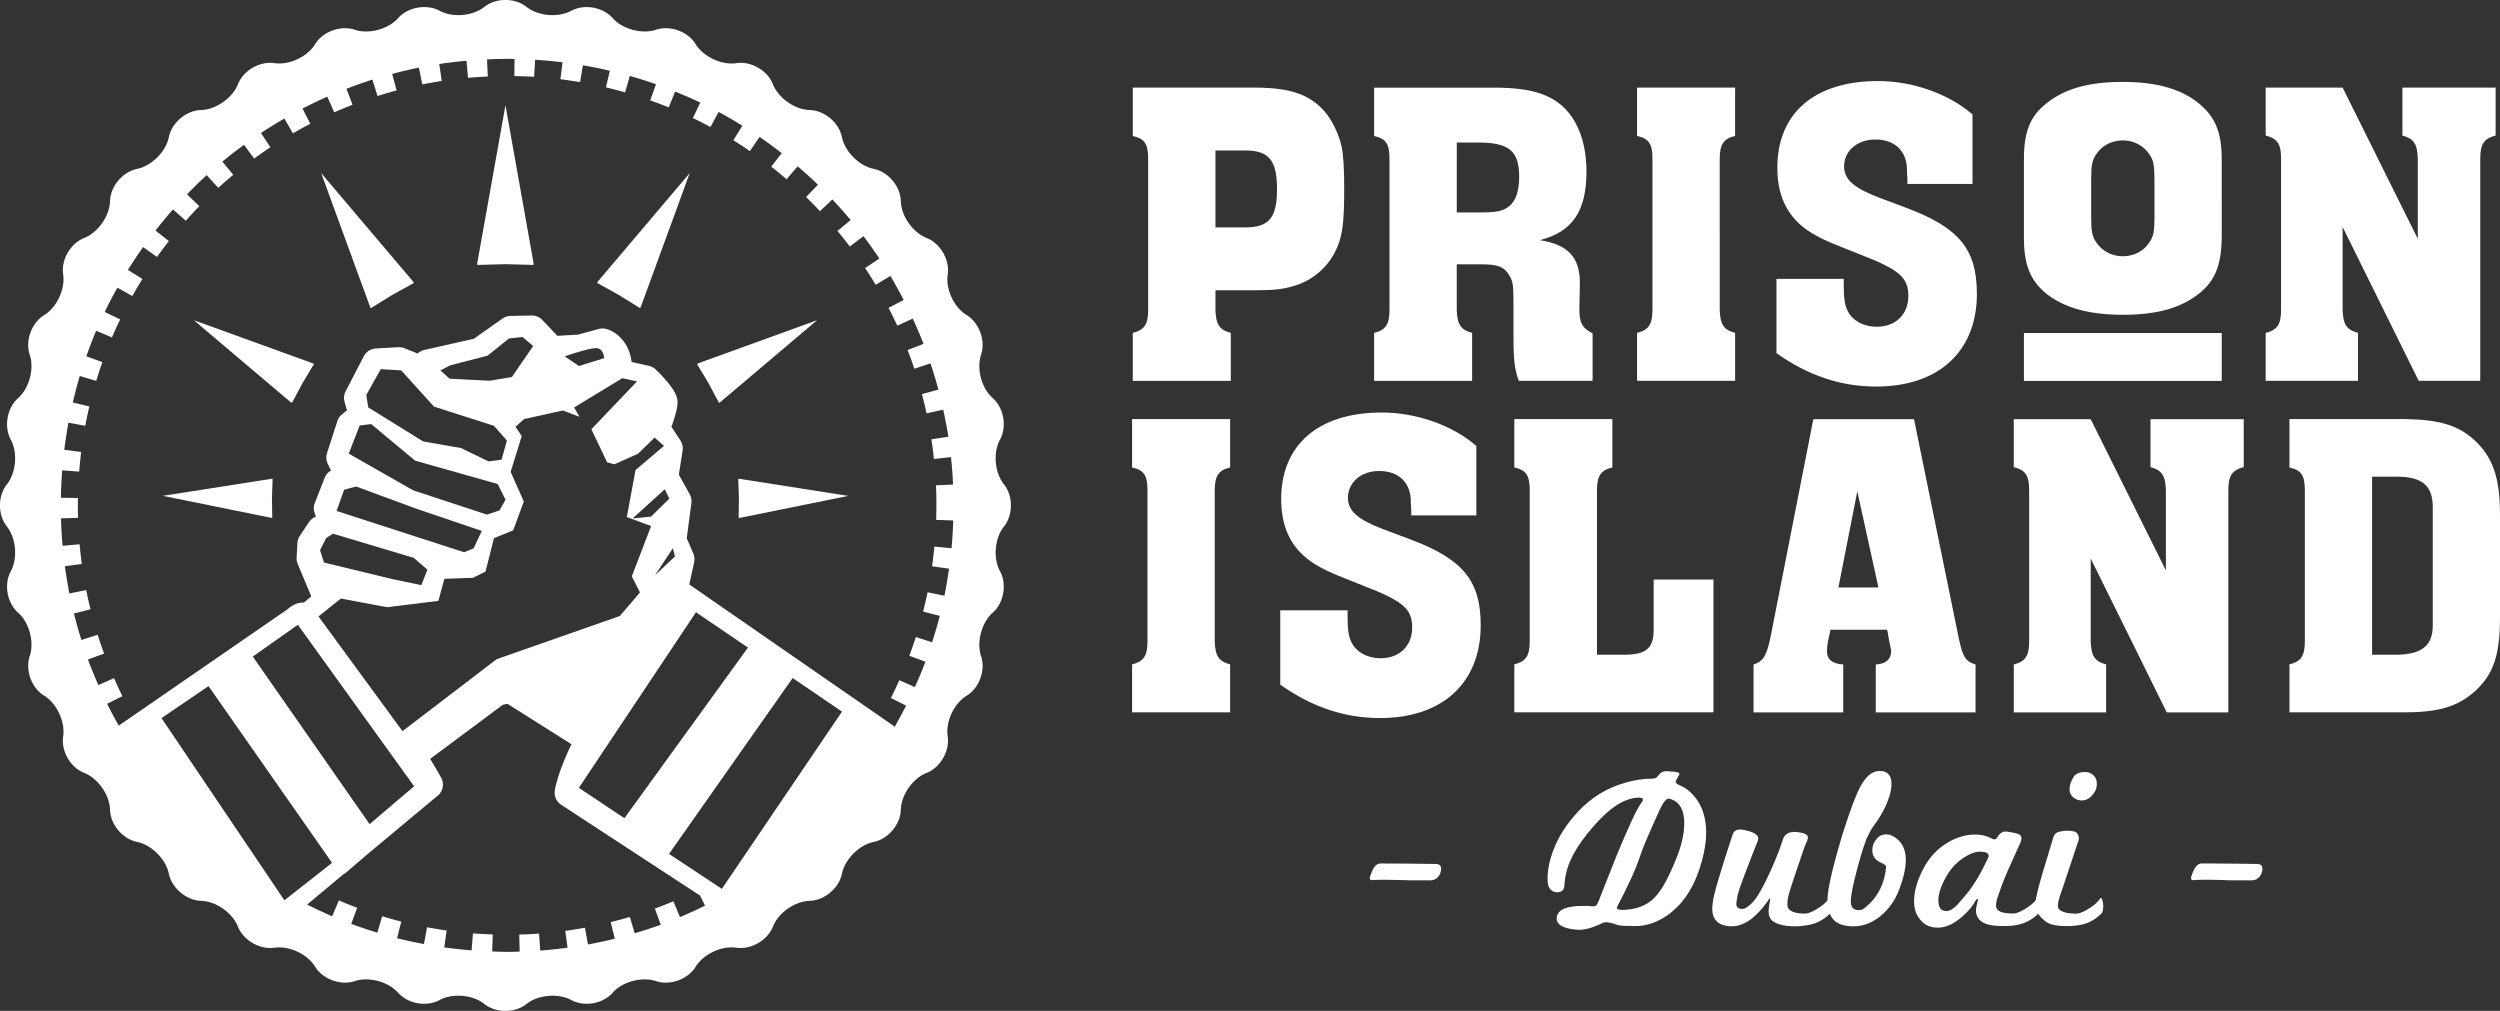 <svg xmlns="http://www.w3.org/2000/svg" data-name="Layer 2" viewBox="0 0 623.84 252.25"><rect x="0" y="0" width="623.84" height="252.25" fill="#333333" stroke="none"/><g data-name="Calque 1"><g><path fill="#fff" d="m68.03 119.47-.25.02v-.02l-27.15 4.26 27.06 5.49v-.02l.25.02-.08-4.88.17-4.88Zm10.05-28.75.02-.04-29.72-10.77 24.21 20.5.02-.04.23.17 2.64-4.92 2.87-4.79-.27-.11Zm25.02-20.37.04-.02L80.15 43.2l12.22 33.44.04-.02.11.3 5.32-3.31 5.47-3.02-.21-.23Zm30.06-4.6-7.03-39.48-7.05 39.48h.06l-.06.36 7.05-.19 7.03.19-.06-.36h.06Zm15.96 4.58.04.02-.19.23 5.45 3.02 5.32 3.31.13-.3.02.02 12.22-33.44-22.99 27.13Zm54.76 9.58-29.72 10.77.02.04-.25.11 2.87 4.79 2.62 4.92.23-.17v.04l24.23-20.5Zm7.74 43.83-27.15-4.26v.02l-.25-.02.17 4.88-.08 4.88.25-.02v.02l27.06-5.49Zm-143.59-4.27-.25.02v-.02l-27.15 4.26 27.06 5.49v-.02l.25.02-.08-4.88.17-4.88Zm10.05-28.75.02-.04-29.72-10.77 24.21 20.5.02-.04.23.17 2.64-4.92 2.87-4.79-.27-.11Zm25.02-20.37.04-.02L80.15 43.2l12.22 33.44.04-.02.11.3 5.32-3.31 5.47-3.02-.21-.23Zm30.06-4.6-7.03-39.48-7.05 39.48h.06l-.06.36 7.05-.19 7.03.19-.06-.36h.06Zm15.96 4.58.04.02-.19.23 5.45 3.02 5.32 3.31.13-.3.02.02 12.22-33.44-22.99 27.13Zm54.76 9.58-29.72 10.77.02.04-.25.11 2.87 4.79 2.62 4.92.23-.17v.04l24.23-20.5Zm7.74 43.83-27.15-4.26v.02l-.25-.02.17 4.88-.08 4.88.25-.02v.02l27.06-5.49Zm-78.46-57.99-7.03-39.48-7.05 39.48h.06l-.06.36 7.05-.19 7.03.19-.06-.36h.06Zm15.96 4.58.04.02-.19.23 5.45 3.02 5.32 3.31.13-.3.02.02 12.22-33.44-22.99 27.13Zm54.76 9.58-29.72 10.77.02.04-.25.11 2.87 4.79 2.62 4.92.23-.17v.04l24.23-20.5Zm7.74 43.83-27.15-4.26v.02l-.25-.02.17 4.88-.08 4.88.25-.02v.02l27.06-5.49ZM103.1 70.35l.04-.02L80.15 43.2l12.22 33.44.04-.02.11.3 5.32-3.31 5.47-3.02-.21-.23ZM78.08 90.72l.02-.04-29.72-10.77 24.21 20.5.02-.04.23.17 2.64-4.92 2.87-4.79-.27-.11Zm-10.05 28.75-.25.02v-.02l-27.15 4.26 27.06 5.49v-.02l.25.02-.08-4.88.17-4.88Z"/><path fill="#fff" d="M250.53 120.87c-2.32-2.89-2.77-7.92-.99-11.17 1.77-3.25.95-7.92-1.82-10.36-2.79-2.45-4.07-7.3-2.91-10.83 1.18-3.5-.44-7.94-3.59-9.88-3.17-1.92-5.3-6.5-4.73-10.15.53-3.65-1.84-7.75-5.26-9.1-3.46-1.35-6.35-5.49-6.44-9.18-.08-3.69-3.15-7.33-6.76-8.06-3.63-.74-7.2-4.29-7.94-7.92-.74-3.63-4.35-6.67-8.04-6.76-3.72-.11-7.83-3-9.18-6.44-1.35-3.44-5.45-5.81-9.12-5.26-3.65.55-8.21-1.58-10.15-4.73-1.92-3.17-6.38-4.77-9.88-3.61-3.5 1.18-8.38-.13-10.83-2.89-2.45-2.77-7.09-3.59-10.34-1.84-3.25 1.77-8.28 1.33-11.17-.97-2.89-2.3-7.62-2.3-10.51 0-2.89 2.3-7.92 2.74-11.17.97-3.25-1.75-7.92-.93-10.36 1.84-2.45 2.77-7.33 4.07-10.83 2.89-3.5-1.16-7.94.44-9.88 3.61-1.92 3.15-6.5 5.28-10.15 4.73-3.65-.55-7.75 1.82-9.1 5.26-1.37 3.44-5.49 6.33-9.18 6.44-3.69.08-7.33 3.12-8.06 6.76-.74 3.63-4.31 7.18-7.92 7.92-3.63.74-6.67 4.37-6.76 8.06-.11 3.69-3 7.83-6.44 9.18-3.44 1.35-5.81 5.45-5.26 9.1.55 3.65-1.58 8.23-4.73 10.15-3.17 1.94-4.77 6.38-3.61 9.88 1.18 3.53-.13 8.38-2.89 10.83-2.79 2.45-3.59 7.11-1.84 10.36 1.77 3.25 1.33 8.28-.97 11.17-2.3 2.89-2.3 7.62 0 10.51 2.3 2.89 2.74 7.92.97 11.17-1.75 3.25-.95 7.9 1.84 10.34 2.77 2.45 4.07 7.33 2.89 10.83-1.16 3.5.44 7.96 3.61 9.88 3.15 1.94 5.28 6.5 4.73 10.15-.55 3.67 1.82 7.77 5.26 9.12 3.44 1.35 6.33 5.49 6.44 9.18.08 3.69 3.12 7.3 6.76 8.04 3.61.74 7.18 4.31 7.92 7.94.74 3.61 4.37 6.65 8.06 6.76 3.69.11 7.81 2.98 9.18 6.44 1.35 3.42 5.45 5.78 9.1 5.26 3.65-.55 8.23 1.58 10.15 4.73 1.94 3.15 6.38 4.77 9.88 3.61 3.5-1.18 8.38.11 10.83 2.89 2.45 2.77 7.11 3.59 10.36 1.82 3.25-1.75 8.28-1.33 11.17.99 2.89 2.3 7.62 2.3 10.51 0 2.89-2.32 7.92-2.74 11.17-.99 3.25 1.77 7.9.95 10.34-1.82 2.45-2.79 7.33-4.07 10.83-2.89 3.5 1.16 7.96-.46 9.88-3.61 1.94-3.15 6.5-5.28 10.15-4.73 3.67.53 7.77-1.84 9.12-5.26 1.35-3.46 5.47-6.33 9.18-6.44 3.69-.11 7.3-3.15 8.04-6.76.74-3.63 4.31-7.2 7.94-7.94 3.61-.74 6.67-4.35 6.76-8.04.08-3.69 2.98-7.83 6.44-9.18 3.42-1.35 5.78-5.45 5.26-9.12-.57-3.65 1.56-8.21 4.73-10.15 3.15-1.92 4.77-6.38 3.59-9.88-1.16-3.5.13-8.38 2.91-10.83 2.77-2.45 3.59-7.09 1.82-10.34-1.77-3.25-1.33-8.28.99-11.17 2.3-2.89 2.3-7.62 0-10.51ZM70.97 224.67l-2.26-3.36-1.75-2.6-3.04-4.5-23.62-35.02 11.74-7.98 30.82 44.1-6.76 5.32-5.13 4.03Zm52.29-118.41 3.23 3.67-1.33 4.77-3.25.44-6.86-3.34-9.46-1.65-13.7-8.49-.49-3.1 3.61-6.44 5.11.3 8.17 9.04 14.97 4.79Zm-13.37-13.82 2.43-1.27 9.33-2.41 5.34-4.29 3.4-.38 2.66 2.26-5.32 7.73-5.57.93-9.96-.51-2.3-2.07Zm-17.26 13.38 10.94 9.12 20.62 5.83 1.96 3.93-1.5 2.66-3.12 1.06-18.41-6.06-16.09-9.16 2.72-7.03 2.87-.34Zm-3.74 15.58 14.92 5.51 16.42 5.57-2.05 4.37-2.36.95-31.83-10.3 1.88-5.3 3.02-.8Zm14.38 17.82 3.38 2.93-1.5 3.86-7.2-1.5-17.1-4.14-.99-3.08 1.52-3.02 1.73-1.1 20.16 6.04Zm-18.24 10.13 11.59 2.17 12.77-1.58 1.5-5.51 7.14-.25 3.12-1.54 2.11-8.34 4.79-1.96 2.66-7.2-3.29-7.39 2.77-8.93-1.54-2.32 2.11-1.92 9.71-2.15 4.12 1.58-1.33-2.34 12.03-7.3 3.67.8-11.4 11.95 3.95 8.25 1.79.49 5.87-2.62 4.18-4.05 2.34 2.07-7.11 6.04-2.17 11.72 6.06 2.24-4.81 12.56 2.03 4.01-5.02 5.89-30.74 10.77-23.5 17.96-20.96-28.63 5.57-4.45Zm55.87-60.42s6.12-2.15 7.94-2.05c1.82.08 1.94 2.49 1.94 2.49l-6.31 1.96-3.57-2.41Zm22.57 54.59 4.43-6.73.53 2.05-4.96 4.69Zm10.2 9.25 12.98 8.82-30.84 42.58-11.36-7.58 29.22-43.82Zm-11.21-23.86-4.6.46 8.02-7.28 1.14 2.34-4.56 4.48Zm-59.13 67.3-11.1 9.44-29.15-41.82 11.25-7.92 29.01 40.3Zm66.35 32.64-1.65-3.95c-1.54.65-3.08 1.27-4.62 1.82l1.48 4.03c-2.13.78-4.33 1.48-6.52 2.13l-1.2-4.07c-1.56.46-3.17.89-4.77 1.29l1.01 4.14c-2.2.55-4.43 1.01-6.69 1.44l-.76-4.18c-1.63.3-3.27.55-4.9.78l.57 4.2c-2.26.32-4.52.55-6.82.72l-.3-4.24c-1.67.13-3.34.21-4.94.25l.11 4.24c-1.06.04-2.09.08-3.15.08-1.25 0-2.47-.06-3.72-.11l.15-4.24c-1.65-.06-3.31-.15-4.94-.27l-.34 4.24c-2.3-.19-4.56-.42-6.82-.74l.59-4.22c-1.63-.23-3.27-.51-4.88-.8l-.78 4.18c-2.26-.42-4.5-.89-6.71-1.46l1.06-4.14c-1.56-.4-3.17-.84-4.77-1.33l-1.22 4.1c-2.2-.68-4.37-1.41-6.5-2.2l1.48-4.01c-1.5-.57-3.04-1.18-4.56-1.84l-1.69 3.95c-2.11-.91-4.16-1.88-6.21-2.91l.04-.06c3.1-2.6 6.16-5.15 9.08-7.58.25-.13.51-.3.72-.49l5.3-4.54c8.06-6.71 14.29-11.91 16.51-13.76l.25-.17s-.02 0-.02-.02c.44-.36.68-.55.68-.55a3.595 3.595 0 0 0 .82-4.56c-.87-1.56-1.79-3.1-2.7-4.64l18.15-13.51 1.16-.21 15.94 10.07c-3.4 7.07-4.1 11.06-4.16 11.57-.02.17-.04.36-.04.53 0 .61.17 1.2.44 1.73l.02.02v.02l.02.02v.02l.02.02.02.02c.27.49.68.89 1.16 1.18l34.6 22.63 1.25 2.51c-2.05 1.01-4.14 1.98-6.25 2.87Zm10.45-7.05-.99-.65-1.39-.93-10.81-7.14 30.86-43.89 12.31 8.38-29.98 44.23Zm57.29-85.01-4.26-.4c-.15 1.65-.34 3.29-.57 4.92l4.22.59c-.32 2.28-.7 4.54-1.14 6.76l-4.2-.87c-.34 1.63-.72 3.25-1.12 4.83l4.16 1.06c-.57 2.22-1.22 4.41-1.92 6.59l-4.05-1.31a116.8 116.8 0 0 1-1.63 4.67l4.01 1.5c-.8 2.15-1.69 4.24-2.62 6.33l-3.88-1.73c-.68 1.48-1.37 2.98-2.11 4.45l3.8 1.9c-.91 1.77-1.86 3.53-2.83 5.26l.13.08c-.11 0-.21.13-.32.27.06-.11.13-.23.19-.36L172 145.84l1.18-5.36c.19-.78.15-1.6-.17-2.34l-1.65-3.84 1.16-8.7c.11-.76-.04-1.54-.4-2.24l-2.72-4.9.93-6.02c.13-.89-.06-1.77-.55-2.53l-2.24-3.42c1.1-2.96 1.6-5.11 1.52-6.35-.06-.84-.19-2.83-5.4-7.9-.46-.46-1.08-.8-1.73-.95l-4.33-.97c-.63-5.26-4.18-7.66-6.29-8.23-.61-.17-1.27-.17-1.9 0l-5.17 1.41-5.15.3-3.76-3.95c-.72-.72-1.56-1.12-2.68-1.12l-5.24.11c-.72 0-1.41.23-2.03.65l-7.14 5.05-12.31 2.77c-.65.15-1.25.46-1.71.91l-3.29-1.33a4.08 4.08 0 0 0-1.56-.25l-5.59.32a3.64 3.64 0 0 0-3.02 1.96l-4.52 8.74c-.42.82-.51 1.77-.25 2.66l.59 2.07-1.22.99c-.55.44-.97 1.03-1.18 1.71l-2.58 7.98c-.27.91-.21 1.88.21 2.7l.78 1.63-.17.13c-.65.4-1.14 1.01-1.41 1.73l-2.45 6.23c-.32.78-.34 1.67-.06 2.47l.34.99c-.74.25-1.37.76-1.79 1.41l-2.22 3.34a3.62 3.62 0 0 0-.61 1.79l-.21 3.63c-.02.55.06 1.1.27 1.58l3.4 8.13-1.86 1.54c-1.35-.08-2.72.46-4.05 1.65l-42.11 29.03c.11.21.21.42.32.61-1.14-1.98-2.22-3.99-3.25-6.04l3.82-1.9c-.74-1.48-1.44-3-2.09-4.5l-3.91 1.73c-.93-2.09-1.79-4.22-2.6-6.38l4.03-1.48c-.59-1.56-1.12-3.15-1.6-4.69l-4.07 1.29c-.7-2.17-1.31-4.37-1.86-6.61l4.14-1.03c-.4-1.58-.76-3.21-1.08-4.81l-4.2.84c-.44-2.24-.8-4.5-1.12-6.78l4.22-.57c-.21-1.63-.4-3.29-.55-4.92l-4.24.38c-.21-2.26-.34-4.54-.4-6.84l4.26-.13c-.04-1.03-.06-2.07-.06-3.1 0-.61.02-1.22.02-1.86l-4.24-.06c.02-2.3.15-4.58.32-6.84l4.24.32c.13-1.63.3-3.27.49-4.9l-4.22-.55c.3-2.26.63-4.52 1.06-6.76l4.18.78c.32-1.63.65-3.25 1.03-4.83l-4.14-.99c.53-2.22 1.1-4.43 1.75-6.61l4.1 1.22c.49-1.58.99-3.15 1.54-4.69l-4.01-1.44c.76-2.15 1.56-4.29 2.45-6.38l3.95 1.67c.63-1.5 1.33-3.02 2.05-4.5l-3.86-1.86c.99-2.07 2.05-4.07 3.17-6.06l3.72 2.09c.8-1.44 1.65-2.87 2.53-4.26l-3.63-2.26c1.2-1.94 2.47-3.84 3.8-5.7l3.46 2.47c.95-1.33 1.94-2.66 2.96-3.97l-3.34-2.62c1.39-1.79 2.85-3.57 4.37-5.28l3.19 2.83c1.1-1.22 2.22-2.45 3.38-3.63l-3.06-2.96c1.58-1.65 3.21-3.25 4.9-4.79l2.89 3.17c1.2-1.1 2.47-2.2 3.74-3.25l-2.72-3.29c1.75-1.46 3.57-2.85 5.4-4.2l2.53 3.44c1.33-.97 2.68-1.92 4.05-2.83l-2.36-3.55c1.92-1.27 3.86-2.47 5.85-3.61l2.13 3.69c1.41-.82 2.87-1.63 4.35-2.39l-1.96-3.78c2.03-1.06 4.1-2.05 6.19-2.98l1.73 3.91c1.5-.65 3.04-1.31 4.58-1.9l-1.54-3.97c2.13-.82 4.29-1.6 6.48-2.3l1.29 4.1c1.56-.51 3.15-.97 4.75-1.39l-1.1-4.12c2.2-.59 4.41-1.12 6.67-1.58l.84 4.2c1.6-.32 3.23-.61 4.86-.87l-.63-4.22c2.24-.36 4.52-.61 6.8-.82l.38 4.26c1.65-.15 3.31-.25 4.94-.34l-.19-4.26c1.67-.08 3.36-.13 5.05-.13.61 0 1.22.02 1.82.04l-.06 4.26c1.63.02 3.29.08 4.94.17l.25-4.24c2.3.13 4.58.36 6.84.63l-.53 4.22c1.63.21 3.27.44 4.9.72l.72-4.2c2.26.4 4.5.84 6.71 1.37l-.97 4.14c1.6.38 3.21.8 4.79 1.25l1.16-4.1c2.22.63 4.39 1.31 6.54 2.07l-1.44 4.03c1.56.55 3.12 1.14 4.62 1.75l1.6-3.95c2.13.87 4.22 1.77 6.27 2.74l-1.84 3.86c1.46.72 2.93 1.46 4.39 2.24l2.03-3.76c2.01 1.08 3.97 2.24 5.93 3.44L182.99 35c1.39.87 2.79 1.77 4.14 2.7l2.41-3.53c1.9 1.29 3.74 2.66 5.53 4.05l-2.62 3.36c1.29 1.01 2.58 2.07 3.82 3.15l2.77-3.23c1.75 1.48 3.44 3.02 5.07 4.6l-2.96 3.06c1.16 1.12 2.32 2.32 3.46 3.53l3.1-2.91c1.56 1.67 3.1 3.36 4.56 5.13l-3.29 2.72c1.06 1.27 2.09 2.58 3.08 3.88l3.4-2.58c1.39 1.82 2.7 3.69 3.97 5.59l-3.55 2.36c.91 1.37 1.79 2.77 2.64 4.18l3.67-2.2c1.16 1.96 2.26 3.97 3.31 6l-3.78 1.96c.76 1.48 1.5 2.98 2.2 4.45l3.84-1.77c.97 2.07 1.86 4.18 2.7 6.31l-3.99 1.54c.61 1.54 1.18 3.12 1.69 4.67l4.03-1.35c.72 2.15 1.39 4.35 1.98 6.57l-4.12 1.1c.42 1.58.82 3.19 1.16 4.81l4.16-.93c.49 2.24.93 4.48 1.29 6.76l-4.24.65c.25 1.6.46 3.25.63 4.9l4.26-.46c.23 2.26.42 4.54.51 6.84l-4.26.19c.08 1.65.11 3.31.11 4.96 0 1.22-.02 2.45-.06 3.67l4.26.15c-.08 2.3-.21 4.58-.42 6.84Z"/><g><path fill="#fff" d="M303.3 77.26v-4.83h9.87c4.61 0 6.91-.22 9.76-1.1 4.28-1.21 8.01-4.28 10.09-8.23 1.97-3.73 2.41-7.13 2.41-16.23 0-4.83-.22-8.34-.66-10.31-.66-3.07-2.3-6.47-4.17-8.67-3.73-4.28-8.45-5.92-16.89-6.03h-31.04v12.07c2.96.66 3.84 1.97 3.84 5.7v37.63c0 3.62-.88 5.05-3.84 5.81v11.96h24.46V83.07c-2.85-.77-3.73-2.09-3.84-5.81Zm0-39.71h7.46c5.92 0 7.9 2.52 7.9 9.65s-1.97 9.54-7.9 9.54h-7.46v-19.2ZM367.35 83.07c-2.85-.77-3.73-2.09-3.84-5.81v-11.3h6.25c4.06 0 5.7.66 6.91 2.85.88 1.43.99 2.52.99 6.69v8.01c0 6.04.22 8.45 1.32 11.52h18.43V83.18c-2.63-1.32-3.4-2.74-3.29-6.47l.11-5.81c.11-6.58-2.85-9.87-9.98-10.97 8.12-2.08 11.63-7.24 11.63-17.11 0-7.57-2.41-13.6-6.8-17-3.4-2.63-8.01-3.84-15.14-3.95h-31.05v12.07c2.96.66 3.84 1.97 3.84 5.7v37.63c0 3.62-.88 5.05-3.84 5.81v11.96h24.46V83.08Zm-3.84-47.5h5.38c7.68 0 10.2 2.08 10.2 8.56 0 3.62-.88 6.03-2.52 7.35-1.54 1.21-3.07 1.53-7.24 1.53h-5.81V35.57ZM432.97 83.07c-2.85-.77-3.73-2.09-3.84-5.81V39.63c0-3.62.99-5.05 3.84-5.7V21.86h-24.46v12.07c2.96.66 3.84 1.97 3.84 5.7v37.63c0 3.62-.88 5.05-3.84 5.81v11.96h24.46V83.07ZM493.3 73.31c0-11.08-4.39-16.46-17.44-21.39l-7.02-2.63c-6.25-2.41-8.67-4.5-8.67-7.79 0-3.84 3.29-6.69 7.79-6.69 4.94 0 8.01 2.96 7.9 7.9l.11 1.97v1.21h16.24V28.56c-5.92-5.15-14.92-8.34-23.58-8.34-15.8 0-25.12 8.01-25.12 21.61 0 8.01 3.18 13.49 9.76 17 2.41 1.32 3.84 1.86 10.75 4.61 9.98 3.84 12.18 5.81 12.18 10.42s-3.18 7.68-7.9 7.68c-3.29 0-6.03-1.54-7.24-3.95-.77-1.54-.99-3.29-.99-7.13v-.88h-16.78v18.54c7.9 5.6 16.02 8.34 24.9 8.34 15.58 0 25.12-8.78 25.12-23.15ZM510.63 73.28c4.39 3.51 10.64 5.27 19.09 5.27s14.37-1.64 18.98-5.27c4.06-3.18 5.59-7.13 5.7-13.93V39.64c0-6.58-1.64-10.53-5.7-13.82-4.39-3.62-10.53-5.38-18.98-5.38s-14.48 1.65-19.09 5.38c-3.95 3.07-5.59 7.02-5.59 13.82v19.71c0 6.58 1.54 10.64 5.59 13.93Zm11.19-28.38c0-3.62.22-4.94 1.32-6.47 1.32-2.08 3.84-3.4 6.58-3.4s5.16 1.32 6.58 3.4c1.1 1.54 1.32 2.85 1.32 6.69v9.07c0 3.51-.22 4.83-1.32 6.36-1.32 2.08-3.84 3.4-6.58 3.4s-5.16-1.32-6.58-3.4c-1.1-1.54-1.32-2.85-1.32-6.69V44.9ZM588.41 83.07c-2.85-.77-3.73-2.09-3.84-5.81V56.64l18.98 38.39h15.36v-55.4c0-3.62.88-5.05 3.84-5.81V21.86h-23.26v11.96c2.85.77 3.73 2.09 3.84 5.81V59.6l-18.76-37.74h-19.2v11.96c2.96.77 3.84 2.09 3.84 5.81v37.63c0 3.62-.88 5.05-3.84 5.81v11.96h23.04V83.07ZM282.5 116.65c2.96.66 3.84 1.97 3.84 5.7v37.63c0 3.62-.88 5.05-3.84 5.81v11.96h24.46v-11.96c-2.85-.77-3.73-2.09-3.84-5.81v-37.63c0-3.62.99-5.05 3.84-5.7v-12.07H282.5v12.07ZM319.47 152.3v18.54c7.9 5.6 16.02 8.34 24.9 8.34 15.58 0 25.12-8.78 25.12-23.15 0-11.08-4.39-16.46-17.44-21.39l-7.02-2.63c-6.25-2.41-8.67-4.5-8.67-7.79 0-3.84 3.29-6.69 7.79-6.69 4.94 0 8.01 2.96 7.9 7.9l.11 1.97v1.21h16.24v-17.33c-5.92-5.15-14.92-8.34-23.58-8.34-15.8 0-25.12 8.01-25.12 21.61 0 8.01 3.18 13.49 9.76 17 2.41 1.32 3.84 1.86 10.75 4.61 9.98 3.84 12.18 5.81 12.18 10.42s-3.18 7.68-7.9 7.68c-3.29 0-6.03-1.54-7.24-3.95-.77-1.53-.99-3.29-.99-7.13v-.88h-16.78ZM398.5 122.35c0-3.62.99-5.05 3.84-5.7v-12.07h-24.46v12.07c2.96.66 3.84 1.97 3.84 5.7v37.63c0 3.62-.88 5.05-3.84 5.81v11.96h49.69v-33.13h-14.92v12.51c0 4.61-1.86 6.25-7.35 6.25h-6.8v-41.03ZM459.95 165.8c-2.63-.11-4.06-1.21-4.06-3.29 0-.55.11-1.65.22-2.3l.66-3.07h14.15l.55 3.07.11.44c.22 1.32.33 1.43.33 1.76 0 2.19-1.43 3.29-3.84 3.4v11.96h24.9v-11.96c-2.52-.77-3.18-1.87-4.17-6.47l-11.19-54.74h-25.12l-10.64 54.19c-.99 4.83-1.86 6.25-4.28 7.02v11.96h22.38v-11.96Zm3.51-43.23 5.27 24.02h-9.98l4.72-24.02ZM525.55 165.8c-2.85-.77-3.73-2.09-3.84-5.81v-20.62l18.98 38.4h15.36v-55.4c0-3.62.88-5.05 3.84-5.81V104.6h-23.26v11.96c2.85.77 3.73 2.09 3.84 5.81v19.97l-18.76-37.74h-19.2v11.96c2.96.77 3.84 2.09 3.84 5.81V160c0 3.62-.88 5.05-3.84 5.81v11.96h23.04v-11.96ZM617.48 109.85c-4.06-3.73-8.78-5.16-17.44-5.27H571.3v12.07c2.96.66 3.84 1.97 3.84 5.7v37.63c0 3.62-.88 5.05-3.84 5.81v11.96h28.74c8.56 0 13.16-1.43 17.44-5.16 4.72-4.28 6.36-8.99 6.36-18.65v-25.56c0-9.11-1.76-14.26-6.36-18.54Zm-10.42 18.76v27.53c0 4.94-2.74 7.13-8.89 7.24h-6.25v-44.43h6.25c6.14 0 8.78 2.19 8.89 7.24v2.41ZM505.04 83.1h49.36v11.96h-49.36z"/></g><g><path fill="#fff" d="M352.93 219.68c-1.08 0-1.94-.02-2.59-.06-3.77-.12-6.34-.12-7.72 0-.54.08-.81-.1-.81-.52 0-.27.21-.88.63-1.84.58-1.31 1.36-1.9 2.36-1.79 1.96 0 4.06 0 6.31.03 2.25.02 4.7.05 7.35.09.77.08 1.15.46 1.15 1.15 0 .81-.25 1.5-.75 2.07-.5.58-1.13.86-1.9.86h-4.03ZM416.89 227.81c-2.92 2.23-5.9 3.32-8.93 3.28-.85-.04-1.52-.06-2.02-.06h-.81c-.77-.04-1.4-.15-1.9-.35-1.54-.58-2.65-.69-3.34-.35-2.61 1.27-4.76 1.82-6.45 1.67-3.61-.31-5.26-1.38-4.96-3.23.31-1.81 2.48-2.71 6.51-2.71h1.04c.31 0 .61.02.92.06.61.08 1.03.05 1.24-.09.21-.13.43-.47.66-1.01.42-1.08 1.02-2.59 1.79-4.55s1.73-4.38 2.88-7.26c3.04-7.34 5.05-11.62 6.05-12.85.27-.31.4-.58.4-.81 0-.38-.42-.56-1.27-.52-3.5.19-7.28 2.69-11.35 7.49-3.92 4.53-6.17 8.64-6.74 12.33-.08.42-.14.85-.17 1.27l-.12 1.27c-.15.61-.48 1-.98 1.15-.31.08-.54.12-.69.12-1.15 0-1.92-.58-2.31-1.73-.12-.38-.17-.94-.17-1.67 0-2.19.48-4.55 1.44-7.09.65-1.73 1.48-3.37 2.48-4.93 1-1.56 2.17-3.06 3.52-4.52 3.3-3.61 7.26-6.07 11.87-7.38 2.34-.69 4.63-1.04 6.86-1.04.58-.04.96-.17 1.15-.4.19-.23.39-.47.6-.72.21-.25.5-.45.86-.61.37-.15 1.01-.17 1.93-.06 1.46.08 2.19.27 2.19.58 0 .08-.04.19-.12.35-.08.15-.18.35-.32.58-.14.23-.28.5-.43.81-.19.42.1.79.86 1.09 1.69.69 3.15 1.9 4.38 3.63 1.54 2.23 2.31 4.98 2.31 8.24 0 2-.33 4.25-.98 6.74-1.58 5.96-4.21 10.37-7.9 13.26Zm3.4-22.31c0-3.27-1.08-5.28-3.23-6.05-.31-.12-.56-.17-.75-.17-.31 0-.73.38-1.27 1.15-.42.61-1.29 2.42-2.59 5.42-1.42 3.15-2.46 5.67-3.11 7.55-.65 1.96-1.47 4-2.45 6.11-.98 2.11-2.08 4.34-3.31 6.68l-.12.35c0 .35.5.52 1.5.52 3.34-.08 5.97-1.09 7.89-3.05.77-.77 1.57-1.86 2.39-3.28.83-1.42 1.68-3.19 2.56-5.3 1.65-3.77 2.48-7.07 2.48-9.91ZM456.72 227.92c-1.61 1.61-3.5 2.59-5.65 2.94-.5.08-.99.14-1.47.2s-.99.09-1.53.09c-2.54 0-4.4-.4-5.59-1.21-.77-.54-1.15-1.4-1.15-2.59 0-.61.12-1.5.35-2.65.04-.15.06-.31.06-.46 0-.12-.04-.13-.12-.06l-.17.17c-.08.08-.15.19-.23.35-3 4.3-6.03 6.45-9.11 6.45-.77 0-1.52-.12-2.25-.35-1.73-.61-2.59-1.96-2.59-4.03 0-.19 0-.41.03-.66.02-.25.05-.53.09-.84.15-1.81 1.81-7.47 4.96-17 .27-.84.88-1.27 1.84-1.27.65 0 1.4.14 2.25.4 1.54.46 2.31 1.08 2.31 1.84 0 .23-.1.58-.29 1.04-.23.54-.55 1.33-.95 2.36-.4 1.04-.91 2.36-1.53 3.98-1.46 3.77-2.27 6.09-2.42 6.97-.08.46-.14.86-.2 1.18-.06.33-.09.59-.09.78 0 .85.52 1.27 1.56 1.27.58 0 1.38-.52 2.42-1.56 1.23-1.23 2.8-4 4.73-8.3.73-1.65 1.32-3.08 1.79-4.29.46-1.21.83-2.24 1.09-3.08.42-1.5 1.61-2.15 3.57-1.96 1.81.19 2.71.63 2.71 1.33 0 .38-.14.83-.4 1.33-.27.5-1.02 2.61-2.25 6.34-1.31 3.84-2.06 6.19-2.25 7.03-.35 1.69-.29 2.77.17 3.23.73.73 2.05 1.09 3.98 1.09.73 0 1.67-.35 2.82-1.04.65-.38 1.25-.8 1.79-1.24.54-.44 1-.93 1.38-1.47.19-.23.35-.17.46.17.27.65.36 1.4.29 2.25-.08.65-.21 1.08-.4 1.27Z"/><path fill="#fff" d="M470.2 227.75c-2.34 2.27-4.92 3.4-7.72 3.4-.69 0-1.35-.06-1.96-.17-3-.5-4.5-2.63-4.5-6.4 0-2.61 1.25-8.07 3.75-16.37 1.88-5.99 3.4-10.03 4.55-12.1 1.54-2.77 3.32-4 5.36-3.69 1.54.23 2.31 1.29 2.31 3.17 0 1.04-.19 2.13-.58 3.28-.77 2.42-2.11 4.9-4.03 7.43-.46.65-1.02 1.69-1.67 3.11-.19.5-.47 1.32-.84 2.45-.37 1.13-.8 2.62-1.3 4.47-1.11 4.11-1.69 6.94-1.73 8.47-.04 1.54.61 2.31 1.96 2.31.61 0 1.13-.19 1.56-.58 3.15-2.54 4.92-5.94 5.3-10.2.04-.23-.17-.47-.63-.72-.46-.25-.92-.49-1.38-.72-.96-.61-1.44-1.54-1.44-2.77 0-1 .34-1.9 1.01-2.71.67-.81 1.49-1.21 2.45-1.21.61 0 1.21.17 1.79.52 2.07 1.15 3.11 3.11 3.11 5.88 0 2-.54 4.42-1.61 7.26-.81 2.23-2.06 4.19-3.75 5.88ZM508.7 227.92c-1.61 1.61-3.5 2.59-5.65 2.94-.46.08-.94.13-1.44.17-.5.04-1.02.06-1.56.06-2.69 0-4.52-.35-5.5-1.07-.98-.71-1.47-1.64-1.47-2.8 0-.54.15-1.38.46-2.54.04-.15.04-.27 0-.35-.08-.04-.18 0-.32.12s-.24.25-.32.4c-.58 1.15-1.61 2.4-3.11 3.75-2.15 1.92-4.21 2.88-6.17 2.88s-3.34-.63-4.38-1.9c-1.08-1.19-1.61-2.75-1.61-4.67 0-2.5.77-5.21 2.31-8.13 1.54-2.96 3.69-5.21 6.45-6.74 2.07-1.15 4.17-1.75 6.28-1.79 1.58-.04 3.02.29 4.32.98.61.35 1.04.31 1.27-.12.27-.42.5-.73.69-.92.31-.31.61-.52.92-.63.38-.12 1.11-.06 2.19.17 1.08.19 1.75.4 2.02.63.38.42.44 1 .17 1.73-.54 1.15-1.61 3.54-3.23 7.15-.61 1.42-1.12 2.68-1.53 3.78-.4 1.09-.74 2.05-1.01 2.85s-.4 1.48-.4 2.02c0 .5.13.88.4 1.15.61.62 1.9.92 3.86.92.73 0 1.67-.35 2.82-1.04.65-.38 1.25-.8 1.79-1.24.54-.44 1-.93 1.38-1.47.19-.23.35-.17.46.17.27.65.36 1.4.29 2.25-.08.65-.21 1.08-.4 1.27Zm-12.45-14.35c0-.65-.65-1-1.96-1.04-1.15-.08-2.56.4-4.21 1.44-1.58 1.04-2.84 2.29-3.8 3.75-1.73 2.73-2.59 5.03-2.59 6.92s.69 2.71 2.07 2.71c.73 0 1.59-.5 2.59-1.5.19-.19.49-.53.89-1.01s.93-1.1 1.59-1.87c1.77-2.15 3.55-5.17 5.36-9.05.04-.08.06-.19.06-.35Z"/><path fill="#fff" d="M524.43 227.92c-1.61 1.61-3.5 2.59-5.65 2.94a18.46 18.46 0 0 1-2.94.23c-2.46 0-4.17-.33-5.13-.98-.58-.42-1.04-.82-1.38-1.18-.35-.36-.62-.75-.84-1.15s-.35-.85-.4-1.35c-.06-.5-.09-1.09-.09-1.79.04-.42.22-1.3.55-2.62.33-1.33.82-3.08 1.47-5.27.38-1.23.76-2.46 1.12-3.69.37-1.23.74-2.46 1.12-3.69.23-.96.67-1.54 1.32-1.73 1.46-.42 2.82-.46 4.09-.12.35.08.62.33.84.75.21.42.28.86.2 1.33-.73 2.15-1.48 4.4-2.25 6.74s-1.6 4.8-2.48 7.38c-.31 1.04-.46 1.77-.46 2.19 0 .5.14.86.4 1.09.77.65 2.15.98 4.15.98.73 0 1.67-.35 2.82-1.04.65-.38 1.25-.8 1.79-1.24.54-.44 1-.93 1.38-1.47.19-.23.35-.17.46.17.27.65.36 1.4.29 2.25-.08.65-.21 1.08-.4 1.27Zm-4.95-28.18c-.46 0-.86-.08-1.21-.23-1.23-.54-1.84-1.4-1.84-2.59 0-.81.27-1.71.81-2.71.5-1.04 1.52-1.56 3.06-1.56.38 0 .75.06 1.09.17 1.23.54 1.84 1.46 1.84 2.77 0 .73-.15 1.36-.46 1.9-.92 1.5-2.02 2.25-3.29 2.25ZM557.86 219.68c-1.08 0-1.94-.02-2.59-.06-3.77-.12-6.34-.12-7.72 0-.54.08-.81-.1-.81-.52 0-.27.21-.88.63-1.84.58-1.31 1.36-1.9 2.36-1.79 1.96 0 4.06 0 6.31.03 2.25.02 4.7.05 7.35.09.77.08 1.15.46 1.15 1.15 0 .81-.25 1.5-.75 2.07-.5.58-1.13.86-1.9.86h-4.03Z"/></g></g></g></svg>